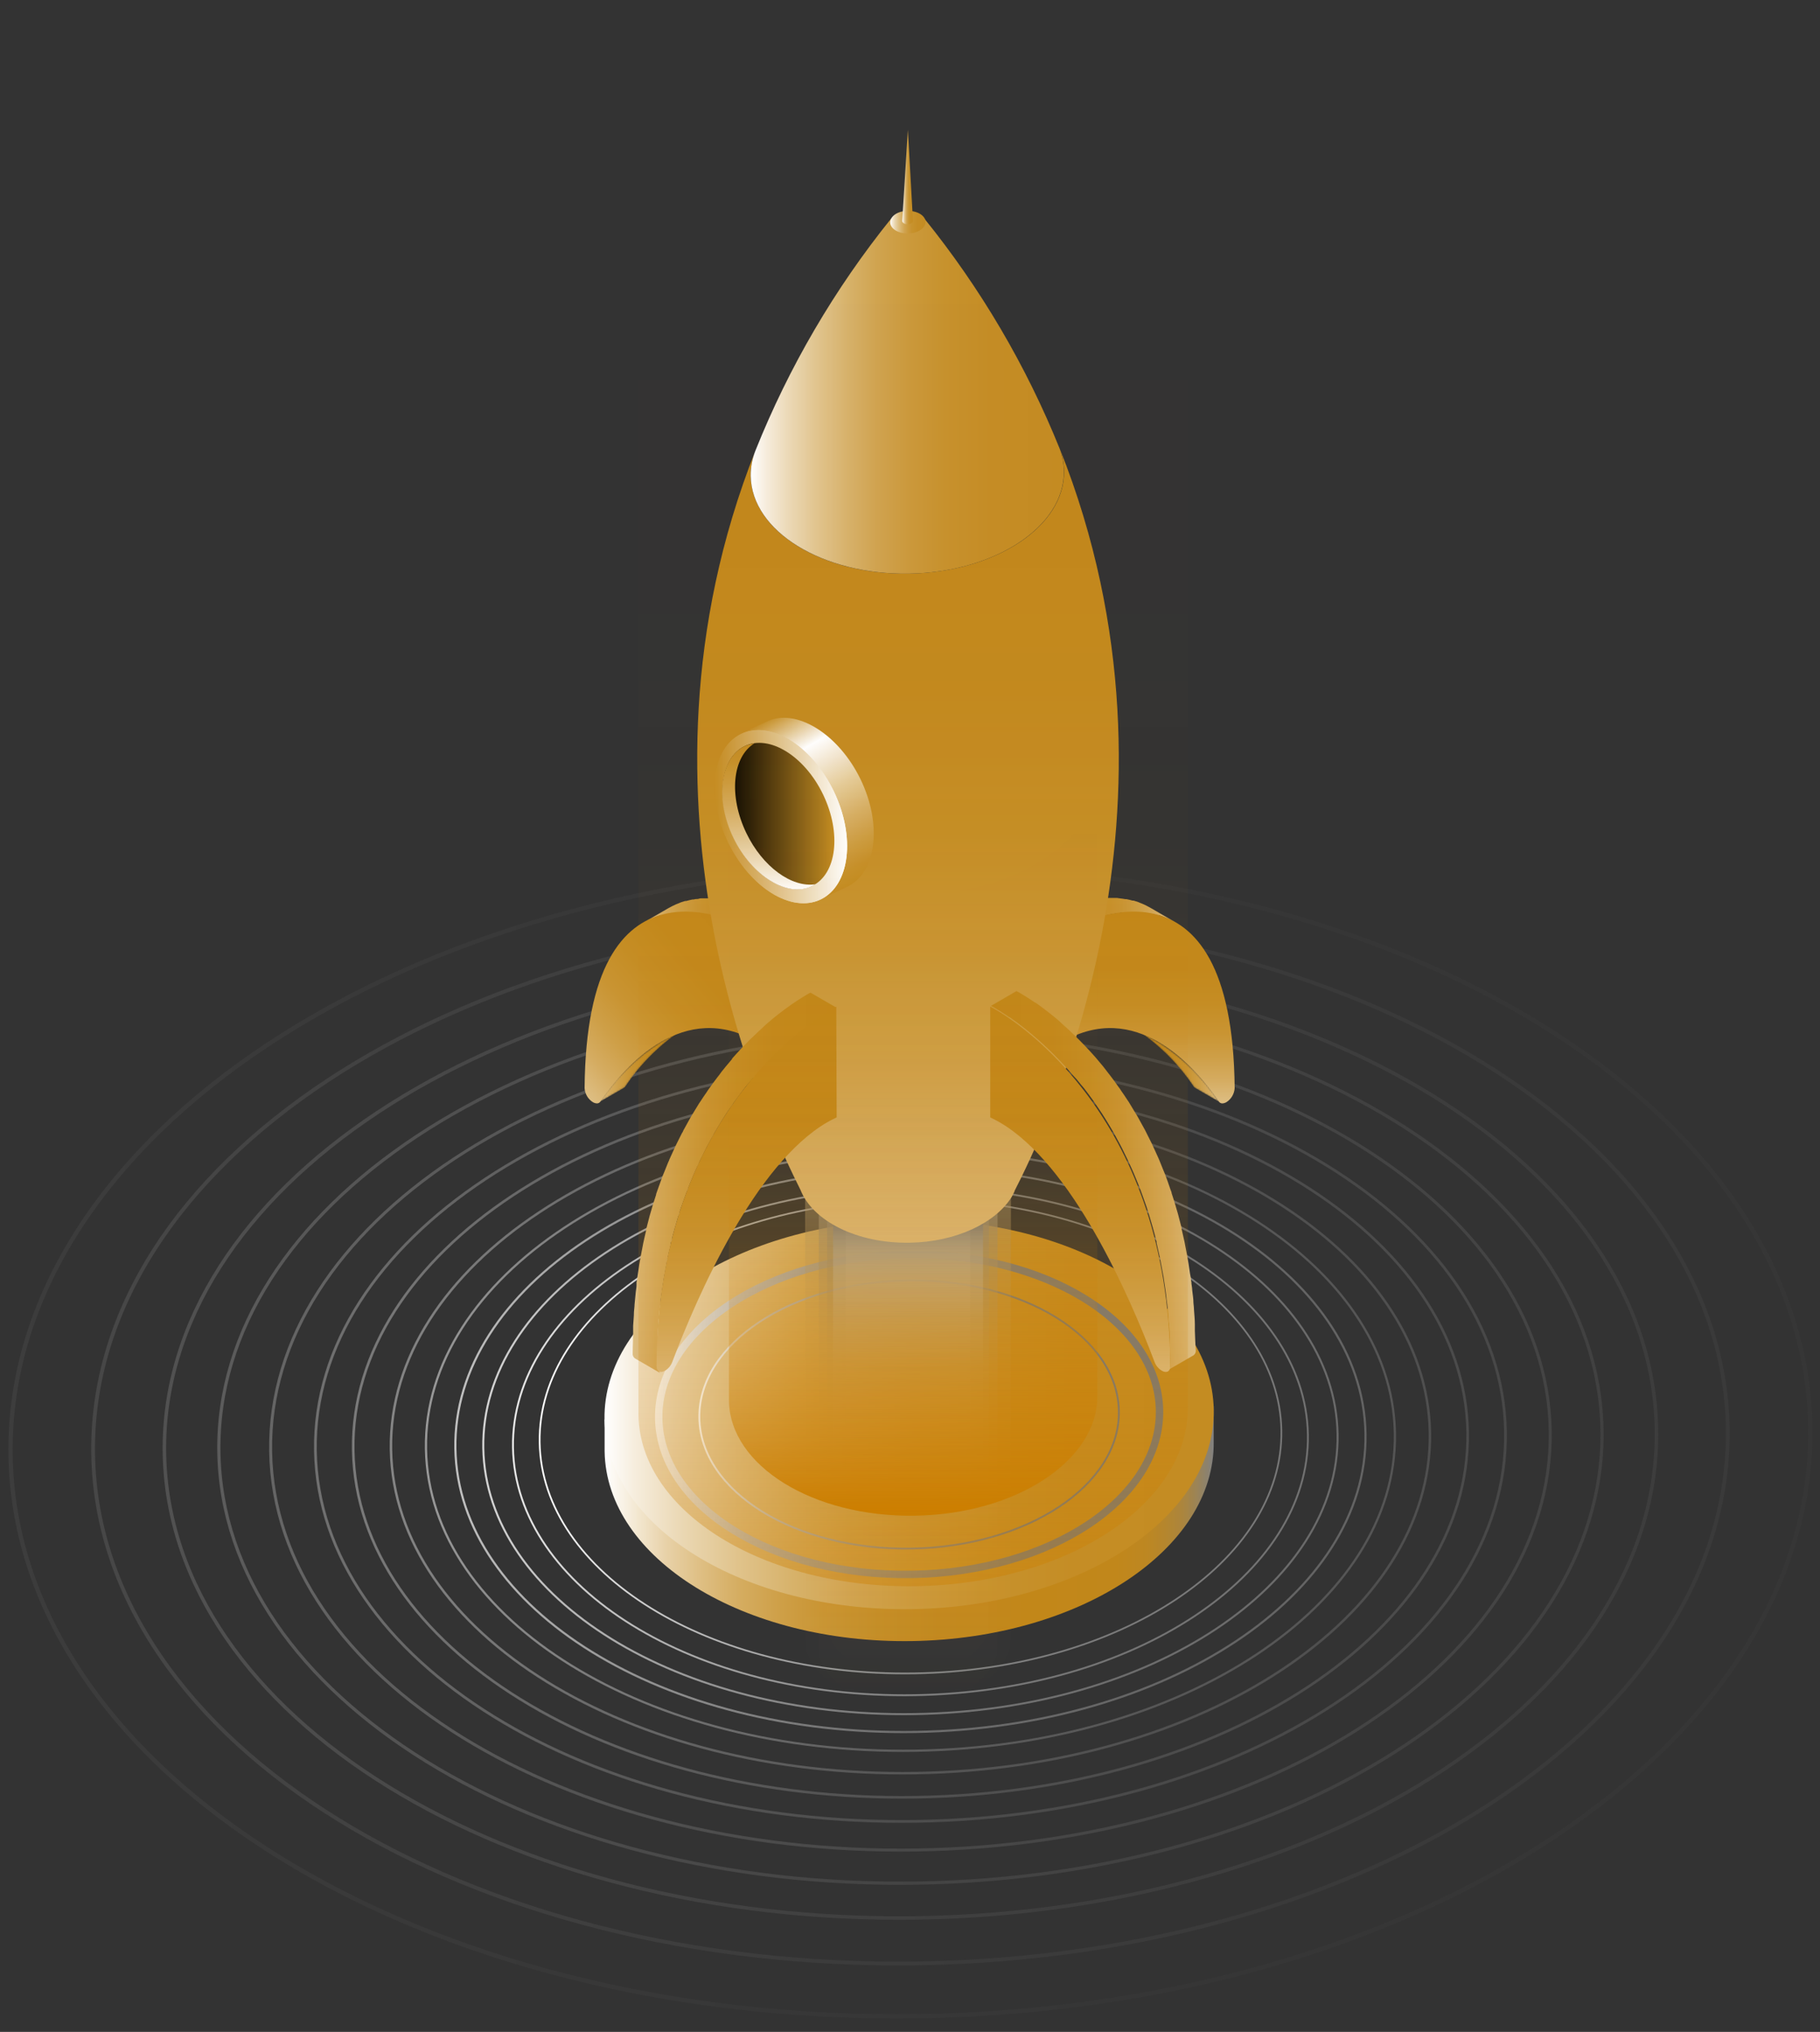 <svg width="1083" height="1209" viewBox="0 0 1083 1209" fill="none" xmlns="http://www.w3.org/2000/svg">
<rect x="0" y="0" width="1083" height="1209" fill="#333333" stroke="none"/>
<path opacity="0.9" d="M544.187 1008.64C674.806 1006.54 779.607 937.17 778.266 853.692C776.926 770.213 669.951 704.241 539.332 706.338C408.714 708.436 303.913 777.809 305.253 861.288C306.594 944.766 413.568 1010.74 544.187 1008.64Z" stroke="url(#paint0_linear_53_1887)" stroke-width="1.099" stroke-miterlimit="10"/>
<path opacity="0.8" d="M544.368 1019.89C684.745 1017.64 797.375 943.101 795.935 853.408C794.494 763.715 679.529 692.832 539.152 695.087C398.775 697.341 286.144 771.879 287.584 861.571C289.025 951.264 403.99 1022.15 544.368 1019.89Z" stroke="url(#paint1_linear_53_1887)" stroke-width="1.187" stroke-miterlimit="10"/>
<path opacity="0.7" d="M544.54 1030.53C694.092 1028.13 814.085 948.708 812.55 853.141C811.015 757.574 688.535 682.049 538.982 684.45C389.43 686.852 269.437 766.271 270.972 861.838C272.507 957.405 394.987 1032.93 544.54 1030.53Z" stroke="url(#paint2_linear_53_1887)" stroke-width="1.275" stroke-miterlimit="10"/>
<path opacity="0.5" d="M544.717 1041.69C703.931 1039.14 831.675 954.593 830.041 852.86C828.408 751.128 698.015 670.73 538.801 673.286C379.588 675.843 251.844 760.386 253.478 862.119C255.111 963.852 385.504 1044.25 544.717 1041.69Z" stroke="url(#paint3_linear_53_1887)" stroke-width="1.319" stroke-miterlimit="10"/>
<path opacity="0.4" d="M544.932 1055.01C715.651 1052.27 852.627 961.614 850.875 852.526C849.123 743.438 709.308 657.227 538.588 659.969C367.868 662.71 230.893 753.366 232.645 862.454C234.396 971.541 374.212 1057.75 544.932 1055.01Z" stroke="url(#paint4_linear_53_1887)" stroke-width="1.451" stroke-miterlimit="10"/>
<path opacity="0.35" d="M545.165 1069.38C728.289 1066.44 875.216 969.191 873.337 852.165C871.458 735.14 721.484 642.656 538.36 645.597C355.236 648.537 208.309 745.789 210.188 862.814C212.067 979.84 362.042 1072.32 545.165 1069.38Z" stroke="url(#paint5_linear_53_1887)" stroke-width="1.539" stroke-miterlimit="10"/>
<path opacity="0.3" d="M545.395 1083.71C740.947 1080.57 897.846 976.743 895.84 851.804C893.834 726.865 733.681 628.128 538.129 631.268C342.577 634.409 185.677 738.237 187.684 863.176C189.69 988.114 349.843 1086.85 545.395 1083.71Z" stroke="url(#paint6_linear_53_1887)" stroke-width="1.626" stroke-miterlimit="10"/>
<path opacity="0.25" d="M545.665 1100.76C755.927 1097.39 924.629 985.733 922.472 851.376C920.314 717.019 748.114 610.838 537.852 614.215C327.59 617.591 158.888 729.246 161.045 863.603C163.203 997.96 335.403 1104.14 545.665 1100.76Z" stroke="url(#paint7_linear_53_1887)" stroke-width="1.758" stroke-miterlimit="10"/>
<path opacity="0.2" d="M545.981 1120.46C773.259 1116.81 955.614 996.113 953.282 850.881C950.95 705.65 764.814 590.875 537.535 594.524C310.257 598.174 127.902 718.866 130.235 864.098C132.567 1009.33 318.703 1124.11 545.981 1120.46Z" stroke="url(#paint8_linear_53_1887)" stroke-width="1.89" stroke-miterlimit="10"/>
<path opacity="0.15" d="M546.316 1141.16C791.484 1137.22 988.193 1007.03 985.677 850.361C983.161 693.696 782.374 569.886 537.205 573.823C292.037 577.76 95.329 707.953 97.844 864.618C100.36 1021.28 301.148 1145.09 546.316 1141.16Z" stroke="url(#paint9_linear_53_1887)" stroke-width="2.066" stroke-miterlimit="10"/>
<path opacity="0.1" d="M546.748 1168.23C815.34 1163.92 1030.84 1021.3 1028.09 849.68C1025.33 678.062 805.36 542.435 536.768 546.748C268.175 551.061 52.672 693.682 55.428 865.299C58.183 1036.92 278.155 1172.54 546.748 1168.23Z" stroke="url(#paint10_linear_53_1887)" stroke-width="2.242" stroke-miterlimit="10"/>
<path opacity="0.05" d="M547.255 1199.66C842.986 1194.91 1080.26 1037.86 1077.23 848.891C1074.19 659.917 831.997 510.574 536.265 515.323C240.534 520.072 3.257 677.115 6.292 866.089C9.326 1055.06 251.524 1204.41 547.255 1199.66Z" stroke="url(#paint11_linear_53_1887)" stroke-width="2.506" stroke-miterlimit="10"/>
<path d="M544.067 995.675C665.948 993.717 763.737 929.004 762.487 851.132C761.236 773.261 661.419 711.721 539.539 713.678C417.659 715.635 319.869 780.349 321.12 858.22C322.37 936.091 422.187 997.632 544.067 995.675Z" stroke="url(#paint12_linear_53_1887)" stroke-width="1.011" stroke-miterlimit="10"/>
<path d="M542.823 976.456C642.915 974.829 723.05 921.685 722.215 857.77V836.582L359.783 844.583V863.572C360.706 927.443 442.688 978.038 542.823 976.456Z" fill="url(#paint13_linear_53_1887)"/>
<path d="M542.837 957.45C642.944 955.842 723.263 902.687 722.236 838.725C721.209 774.763 639.224 724.214 539.118 725.822C439.012 727.429 358.692 780.584 359.719 844.546C360.746 908.509 442.731 959.057 542.837 957.45Z" fill="url(#paint14_linear_53_1887)"/>
<path d="M542.257 921.409C611.196 920.302 666.508 883.689 665.8 839.631C665.093 795.574 608.633 760.756 539.695 761.863C470.757 762.97 415.445 799.583 416.152 843.64C416.86 887.698 473.319 922.516 542.257 921.409Z" stroke="url(#paint15_linear_53_1887)" stroke-width="1.099" stroke-miterlimit="10"/>
<path d="M542.504 936.792C624.794 935.471 690.818 891.777 689.973 839.199C689.129 786.621 621.736 745.07 539.447 746.392C457.158 747.713 391.134 791.407 391.978 843.984C392.822 896.562 460.215 938.114 542.504 936.792Z" stroke="url(#paint16_linear_53_1887)" stroke-width="4.396" stroke-miterlimit="10"/>
<path d="M540.931 1014C574.778 1013.42 601.9 995.49 601.548 973.863V631.739L479.082 634.465V975.797C479.39 997.424 507.127 1014.52 540.931 1014Z" fill="url(#paint17_linear_53_1887)"/>
<path d="M540.845 1014C570.253 1013.51 593.595 997.908 593.595 979.138V681.983L487.217 684.313V980.852C487.393 999.622 511.482 1014.44 540.845 1014Z" fill="url(#paint18_linear_53_1887)"/>
<path style="mix-blend-mode:color-dodge" d="M540.801 996.721C567.176 996.325 588.759 982.17 588.495 965.203V696.137L492.184 698.291V966.741C492.403 983.709 514.206 997.16 540.801 996.721Z" fill="url(#paint19_linear_53_1887)"/>
<path style="mix-blend-mode:color-dodge" d="M540.671 920.058C561.111 919.75 577.507 908.893 577.288 895.837V689.236L503.307 690.862V896.936C503.526 910.08 520.274 920.41 540.671 920.058Z" fill="url(#paint20_linear_53_1887)"/>
<path style="mix-blend-mode:color-dodge" d="M541.019 996.721C565.635 996.325 585.416 983.269 584.977 967.533V718.292L495.742 720.27V968.939C496.182 984.588 516.358 997.116 541.019 996.721Z" fill="url(#paint21_linear_53_1887)"/>
<mask id="mask0_53_1887" style="mask-type:luminance" maskUnits="userSpaceOnUse" x="356" y="611" width="53" height="46">
<path d="M392.928 620.134L408.094 611.343C393.769 620.407 381.517 632.39 372.136 646.509C371.915 646.827 371.631 647.097 371.301 647.3L356.092 656.092C356.431 655.901 356.718 655.629 356.927 655.301C366.327 641.183 378.594 629.201 392.928 620.134Z" fill="white"/>
</mask>
<g mask="url(#mask0_53_1887)">
<path d="M392.928 620.134L408.094 611.343C393.769 620.407 381.517 632.39 372.136 646.509C371.915 646.827 371.631 647.097 371.301 647.3L356.092 656.092C356.431 655.901 356.718 655.629 356.927 655.301C366.299 641.087 378.567 629.014 392.928 619.871" fill="url(#paint22_linear_53_1887)"/>
</g>
<path d="M455.524 557.363L470.69 548.527L470.514 614.596L455.305 623.431L455.524 557.363Z" fill="url(#paint23_linear_53_1887)"/>
<path d="M454.866 556.923L455.394 557.275L470.559 548.483L470.076 548.175L469.416 547.78L468.801 547.428L466.647 546.197L464.625 545.142L464.053 544.879L462.998 544.351L462.383 544.043C461.636 543.648 460.8 543.296 459.921 542.9L458.998 542.461L458.515 542.241L456.053 541.186L454.778 540.659H454.427L452.053 539.736L450.426 539.12H450.119L448.009 538.417L445.987 537.757H445.591L443.833 537.274L441.063 536.219H440.448L438.602 535.779L436.624 535.34H435.701L433.766 534.988L432.096 534.724H430.777L428.799 534.505H427.481H425.81H423.656H422.601H420.535H418.337H417.678C417.062 534.505 416.447 534.505 415.832 534.768C415.216 535.032 413.81 534.768 412.799 535.208H412.051C410.82 535.472 409.59 535.735 408.403 536.087H407.743L405.326 536.834C404.802 537.027 404.288 537.247 403.787 537.494L402.425 538.021C400.833 538.718 399.278 539.496 397.765 540.351L382.6 549.142C384.012 548.27 385.481 547.492 386.995 546.813L388.358 546.241C389.677 545.714 391.04 545.23 392.358 544.835H392.974C394.468 544.439 395.919 544.087 397.369 543.824L400.402 543.384C401.238 543.384 402.073 543.164 402.908 543.12H405.106H408.095H410.205H413.194L415.216 543.34C416.183 543.34 417.194 543.56 418.161 543.736L420.14 544.043L422.997 544.659L424.887 545.054L427.7 545.846L429.503 546.329L431.92 547.076L433.986 547.78L435.964 548.483L438.294 549.362L439.964 550.066L442.382 551.121L443.833 551.736L446.294 552.923L447.965 553.714L448.492 554.022L450.69 555.165L452.844 556.352L453.591 556.791L454.339 557.275L454.866 556.923Z" fill="url(#paint24_linear_53_1887)"/>
<path d="M453.37 555.956L455.656 557.363V623.299C453.853 622.025 452.007 620.882 450.205 619.827C407.17 594.991 372.663 633.014 357.278 655.432C356.311 656.839 354.685 656.795 352.882 655.872C351.428 654.974 350.213 653.737 349.34 652.267C348.468 650.798 347.964 649.139 347.871 647.432C348.97 502.152 437.765 547.033 453.37 555.956Z" fill="url(#paint25_linear_53_1887)"/>
<mask id="mask1_53_1887" style="mask-type:luminance" maskUnits="userSpaceOnUse" x="674" y="611" width="53" height="46">
<path d="M689.419 620.134L674.254 611.343C688.58 620.42 700.845 632.399 710.255 646.509C710.465 646.837 710.751 647.109 711.091 647.3L726.256 656.092C725.926 655.888 725.642 655.619 725.421 655.3C716.02 641.182 703.754 629.201 689.419 620.134Z" fill="white"/>
</mask>
<g mask="url(#mask1_53_1887)">
<path d="M689.419 620.134L674.254 611.343C688.58 620.42 700.845 632.399 710.255 646.509C710.465 646.837 710.751 647.109 711.091 647.3L726.256 656.092C725.926 655.888 725.642 655.619 725.421 655.3C716.049 641.087 703.781 629.014 689.419 619.87" fill="url(#paint26_linear_53_1887)"/>
</g>
<path d="M626.868 557.362L611.658 548.527L611.878 614.596L627.043 623.431L626.868 557.362Z" fill="url(#paint27_linear_53_1887)"/>
<path d="M627.616 556.879L628.363 556.439L629.154 555.956L631.308 554.769L633.594 553.802L634.165 553.494L635.792 552.703L638.253 551.516L639.704 550.901L642.122 549.846L643.792 549.142L646.122 548.263L648.1 547.56L650.166 546.857L652.584 546.109L654.386 545.626L657.199 544.835L659.089 544.439L661.991 543.823L663.925 543.516C664.892 543.516 665.903 543.208 666.87 543.12L668.892 542.9H671.881H673.991H676.98H679.178L681.728 543.164L684.717 543.604C686.211 543.867 687.706 544.219 689.113 544.615H689.728C691.091 545.01 692.409 545.494 693.728 546.021L695.091 546.593C696.684 547.255 698.227 548.034 699.706 548.923L684.541 540.131C683.028 539.276 681.473 538.498 679.881 537.801L678.563 537.274C678.035 537.054 677.508 536.79 676.98 536.614L674.563 535.867H673.903C672.716 535.515 671.486 535.252 670.255 534.988H669.507C668.496 534.768 667.485 534.68 666.474 534.548L664.672 534.285H663.969H661.771H659.705H658.782H656.672H654.957H653.683L651.661 534.504H650.342L648.715 534.768L646.737 535.12H645.858L643.88 535.559L641.99 535.999H641.374L639.177 536.614L637.374 537.098H636.979L634.957 537.757L632.847 538.461H632.539L630.913 539.076L628.539 539.999H628.187L626.956 540.527L624.451 541.582L623.967 541.801L623.044 542.241L620.582 543.384L619.967 543.692L618.912 544.219L618.341 544.483L616.362 545.538L614.209 546.769L613.593 547.12L612.89 547.516L612.406 547.824L627.616 556.615L628.143 556.308L627.616 556.879Z" fill="url(#paint28_linear_53_1887)"/>
<path d="M629.196 555.956L626.91 557.362V623.299C628.756 622.024 630.559 620.882 632.361 619.827C675.396 594.99 709.902 633.014 725.288 655.432C726.255 656.839 727.881 656.795 729.683 655.872C731.13 654.965 732.34 653.727 733.211 652.259C734.083 650.791 734.591 649.136 734.695 647.432C733.376 502.152 644.625 547.032 629.196 555.956Z" fill="url(#paint29_linear_53_1887)"/>
<path d="M630.692 267.109C632.258 271.333 633.09 275.793 633.154 280.297C633.682 313.133 592.405 340.475 540.843 341.31C489.28 342.145 447.257 316.122 446.729 283.242C446.671 278.052 447.626 272.9 449.542 268.076C365.539 480.261 458.334 672.092 476.313 707.962C483.566 726.468 509.896 739.919 541.194 739.436C568.888 738.996 592.449 727.699 602.076 712.094C602.472 711.259 603.043 710.204 603.702 708.885V708.621C621.329 674.246 715.839 480.92 630.692 267.109Z" fill="url(#paint30_linear_53_1887)"/>
<path d="M633.068 280.253C633.004 275.749 632.172 271.289 630.606 267.065C610.687 217.676 583.548 171.515 550.076 130.093H530.251C496.644 171.824 469.444 218.329 449.544 268.076C447.628 272.9 446.673 278.052 446.731 283.242C447.259 316.122 489.414 342.101 540.845 341.31C592.275 340.519 633.596 313.089 633.068 280.253Z" fill="url(#paint31_linear_53_1887)"/>
<path d="M512.096 463.732C498.908 436.566 473.632 421.005 456.225 429.357L440.4 436.742L488.534 534.944L504.227 527.603C521.415 519.251 525.195 490.942 512.096 463.732Z" fill="url(#paint32_linear_53_1887)"/>
<path d="M433.234 501.053C446.422 528.263 470.994 543.516 488.357 535.164C505.721 526.812 509.237 497.976 496.138 470.81C483.039 443.644 458.378 428.347 441.015 436.698C423.652 445.05 420.135 473.667 433.234 501.053Z" fill="url(#paint33_linear_53_1887)"/>
<path d="M433.234 501.053C446.422 528.263 470.994 543.516 488.357 535.164C505.721 526.812 509.237 497.976 496.138 470.81C483.039 443.644 458.378 428.347 441.015 436.698C423.652 445.05 420.135 473.667 433.234 501.053Z" fill="url(#paint34_linear_53_1887)"/>
<path d="M436.662 498.371C447.696 521.317 468.576 534.241 483.258 527.164C497.94 520.086 500.841 495.778 489.807 472.788C478.774 449.798 457.762 436.918 443.212 443.908C428.662 450.897 425.585 475.381 436.662 498.371Z" fill="url(#paint35_linear_53_1887)"/>
<path d="M443.172 443.908C444.986 443.095 446.913 442.562 448.886 442.325C435.699 450.501 433.545 473.667 444.095 495.646C453.809 515.823 471.129 528.219 485.151 526.153C484.54 526.538 483.91 526.89 483.261 527.208C468.755 534.417 447.436 521.361 436.358 498.415C425.281 475.469 428.49 450.941 443.172 443.908Z" fill="url(#paint36_linear_53_1887)"/>
<path d="M391.213 796.757C391.213 793.987 391.521 791.218 391.697 788.493C391.697 787.086 391.697 785.723 392.048 784.317C392.048 781.723 392.532 779.13 392.84 776.624L393.235 772.8C393.499 770.734 393.807 768.668 394.114 766.645C394.422 764.623 394.686 762.645 394.994 760.711L396.049 754.997L397.104 749.282C397.763 746.249 398.422 743.26 399.126 740.491V739.831C399.873 736.754 400.708 733.721 401.543 730.732C402.657 726.746 403.844 722.834 405.104 718.995C405.412 718.072 405.763 717.193 406.071 716.27C406.95 713.764 407.829 711.259 408.752 708.841C409.236 707.522 409.763 706.204 410.291 704.885C410.818 703.566 411.785 701.236 412.533 699.478C413.28 697.72 413.72 696.753 414.335 695.39C414.95 694.027 415.742 692.225 416.489 690.686C417.236 689.148 417.764 688.049 418.423 686.774C419.082 685.499 419.874 683.829 420.621 682.378L422.599 678.73C423.39 677.235 424.182 675.785 425.017 674.334L426.995 670.949C427.874 669.455 428.753 668.004 429.676 666.554L431.566 663.564C432.709 661.806 433.852 660.092 435.039 658.421L436.622 656.092C438.526 653.454 440.417 650.905 442.292 648.443C443.479 646.861 444.71 645.322 445.941 644.047C446.112 643.851 446.274 643.645 446.424 643.432C447.831 641.761 449.237 640.091 450.82 638.509C452.402 636.926 454.249 634.64 455.963 632.794L457.238 631.475L461.062 627.563L462.733 625.937L466.469 622.376L467.92 621.057L472.667 616.881L473.238 616.398L477.283 613.101L478.601 612.046L481.678 609.672L482.821 608.837L486.514 606.2L489.591 604.134L490.47 603.562L492.448 602.287L493.151 601.892L495.173 600.661L497.459 599.43L482.294 590.639C481.511 591.01 480.748 591.421 480.008 591.869L477.986 593.1L477.283 593.54L475.304 594.771L474.425 595.342L471.348 597.408C470.176 598.199 468.945 599.078 467.656 600.046L466.513 600.881L463.436 603.254L462.073 604.309C460.754 605.364 459.392 606.463 457.985 607.694L457.502 608.09C455.963 609.409 454.337 610.815 452.71 612.486L451.304 613.76L447.523 617.365L446.556 618.288L445.897 618.947L442.072 622.86C441.633 623.343 441.193 623.739 440.798 624.222C439.083 626.025 437.369 627.915 435.611 629.893V630.157C434.292 631.695 432.973 633.234 431.654 634.86C431.47 635.046 431.307 635.252 431.171 635.475C430.028 636.838 428.885 638.245 427.786 639.871L427.478 640.223C425.588 642.685 423.698 645.234 421.808 647.916L421.368 648.531C420.973 649.058 420.621 649.674 420.269 650.201C419.082 651.872 417.94 653.586 416.797 655.344L415.874 656.707L414.862 658.377L412.181 662.773C411.829 663.433 411.434 664.004 411.038 664.663C410.643 665.323 410.511 665.674 410.203 666.158L407.785 670.554L406.511 672.84C406.511 673.279 406.071 673.763 405.807 674.202C405.06 675.609 404.357 677.103 403.609 678.598L402.291 681.236L401.675 682.554C400.972 684.093 400.269 685.675 399.521 687.258C398.774 688.84 398.642 689.148 398.202 690.159C398.202 690.511 397.895 690.906 397.719 691.302C396.972 693.06 396.224 694.906 395.521 696.753C395.081 697.764 394.642 698.775 394.246 699.83C394.163 700.115 394.06 700.394 393.939 700.665C393.016 703.127 392.136 705.632 391.257 708.138L390.422 710.511V710.863C389.147 714.643 387.96 718.556 386.817 722.6L386.554 723.523C385.821 726.219 385.118 728.944 384.444 731.699C384.424 731.904 384.424 732.11 384.444 732.314C383.872 734.82 383.257 737.326 382.729 739.875L382.466 741.282C382.07 743.172 381.718 745.106 381.367 746.996C381.015 748.887 380.663 750.777 380.356 752.711C380.048 754.645 379.74 756.667 379.477 758.645C379.213 760.623 378.993 761.59 378.773 763.041C378.773 763.612 378.773 764.184 378.773 764.755C378.773 766.03 378.465 767.305 378.334 768.58C378.07 771.129 377.806 773.679 377.586 776.272C377.586 777.679 377.323 779.086 377.235 780.668C377.235 783.349 376.883 786.119 376.751 788.888C376.751 790.163 376.751 791.394 376.751 792.712C376.751 796.757 376.487 800.845 376.487 805.065C376.397 805.673 376.476 806.295 376.717 806.861C376.957 807.427 377.35 807.916 377.85 808.274L393.015 817.065C392.522 816.701 392.136 816.211 391.896 815.647C391.656 815.082 391.572 814.464 391.653 813.856C391.653 809.46 391.653 805.548 391.917 801.46C391.081 799.262 391.169 798.031 391.213 796.757Z" fill="url(#paint37_linear_53_1887)"/>
<path d="M495.351 600.177L497.637 598.947L497.857 664.883C496.01 665.718 494.164 666.685 492.362 667.697C449.327 692.577 415.172 770.382 400.051 810.339C399.242 812.555 397.688 814.42 395.655 815.614C393.149 817.065 390.688 816.362 390.688 812.801C391.127 666.729 479.746 609.101 495.351 600.177Z" fill="url(#paint38_linear_53_1887)"/>
<path d="M711.003 791.745C711.003 790.427 711.003 789.196 711.003 787.921C711.003 785.152 710.695 782.382 710.52 779.701C710.52 778.294 710.3 776.888 710.168 775.305C710.168 772.712 709.684 770.162 709.421 767.613C709.421 766.338 709.113 765.063 708.981 763.788C708.981 763.217 708.981 762.645 708.761 762.074C708.761 760.579 708.322 759.129 708.102 757.678C707.882 756.228 707.531 753.678 707.223 751.744C706.915 749.81 706.563 747.92 706.212 746.029C705.86 744.139 705.508 742.205 705.113 740.315L704.849 738.908L703.135 731.347C703.12 731.143 703.12 730.937 703.135 730.732C702.461 727.977 701.757 725.252 701.025 722.556L700.761 721.633C699.618 717.589 698.431 713.676 697.157 709.896V709.544C696.893 708.753 696.585 707.962 696.277 707.171C695.442 704.665 694.563 702.159 693.64 699.698C693.518 699.427 693.415 699.148 693.332 698.863C692.893 697.808 692.453 696.797 692.057 695.786C691.31 693.939 690.607 692.093 689.86 690.335L689.376 689.192C688.936 688.181 688.453 687.258 688.057 686.291C687.662 685.324 686.607 683.126 685.903 681.587L685.288 680.269L683.969 677.631L681.771 673.235C681.508 672.796 681.288 672.312 681.068 671.873C680.848 671.433 680.189 670.378 679.793 669.587L677.376 665.191C677.068 664.707 676.804 664.18 676.54 663.696L675.353 661.806L672.716 657.41L671.705 655.74L670.782 654.377C669.639 652.619 668.496 650.905 667.309 649.234L666.21 647.564L665.727 646.949C663.88 644.267 661.99 641.718 660.1 639.256C659.975 639.16 659.871 639.041 659.792 638.904C658.65 637.41 657.507 636.003 656.408 634.508L655.924 633.937C654.605 632.311 653.287 630.772 651.968 629.234L651.748 628.97C649.99 626.992 648.275 625.101 646.561 623.299L645.286 621.937L641.462 618.024C641.242 618.024 641.022 617.541 640.803 617.365L639.836 616.442L636.055 612.837L634.649 611.562C633.022 610.068 631.396 608.661 629.857 607.167L629.374 606.771C627.967 605.54 626.604 604.441 625.242 603.386L623.923 602.331L620.846 599.958L619.703 599.122C618.428 598.155 617.153 597.276 616.01 596.485H615.791L612.714 594.419L611.834 593.847L609.856 592.617L609.153 592.177L607.131 590.946L604.845 589.715L589.68 598.507L591.966 599.738L593.944 600.969L594.691 601.364L596.625 602.639L597.548 603.211L600.581 605.277H600.845C601.988 606.068 603.219 606.947 604.494 607.914L605.68 608.749L608.713 611.123L610.076 612.178L614.12 615.475L614.648 615.958C616.23 617.277 617.813 618.684 619.439 620.134L620.89 621.453L624.626 625.014L626.297 626.64L630.121 630.552L631.396 631.871C633.066 633.717 634.824 635.607 636.539 637.585C638.253 639.564 639.352 640.838 640.934 642.509C641.071 642.732 641.233 642.939 641.418 643.124C642.649 644.619 643.836 646.157 645.067 647.52C646.971 649.982 648.862 652.531 650.737 655.169L652.32 657.498C653.462 659.169 654.649 660.883 655.792 662.641L657.682 665.631C658.605 667.081 659.485 668.532 660.364 670.026L662.342 673.411C663.177 674.818 663.968 676.268 664.76 677.807L666.738 681.455C667.485 682.862 668.232 684.313 668.936 685.851C669.639 687.39 670.254 688.445 670.87 689.807C671.485 691.17 672.32 692.884 673.024 694.467C673.727 696.049 674.255 697.148 674.826 698.555L677.068 703.962C677.551 705.28 678.123 706.599 678.606 707.918C679.529 710.336 680.409 712.841 681.288 715.347C681.595 716.27 681.947 717.149 682.255 718.072C683.486 721.911 684.672 725.823 685.815 729.809C686.651 732.798 687.486 735.831 688.233 738.908V739.568C688.936 742.498 689.596 745.429 690.211 748.359C690.607 750.249 690.958 752.139 691.31 754.074L692.365 759.788C692.673 761.722 692.937 763.7 693.244 765.722C693.552 767.745 693.86 769.81 694.079 771.877C694.079 773.151 694.387 774.426 694.519 775.701C694.827 778.206 695.09 780.8 695.31 783.393C695.31 784.8 695.31 786.163 695.618 787.569C695.838 790.295 696.014 793.064 696.145 795.833C696.145 797.108 696.145 798.339 696.145 799.614C696.145 803.702 696.409 807.79 696.409 812.01C696.49 812.622 696.401 813.245 696.153 813.811C695.905 814.376 695.507 814.863 695.003 815.219L710.212 806.427C710.705 806.063 711.092 805.573 711.332 805.009C711.571 804.445 711.655 803.826 711.575 803.218C711.267 799.966 711.179 795.79 711.003 791.745Z" fill="url(#paint39_linear_53_1887)"/>
<path d="M591.528 600.177L589.242 598.947V664.883C591.088 665.719 592.891 666.686 594.693 667.697C637.772 692.577 671.927 770.382 687.004 810.34C687.813 812.555 689.367 814.42 691.4 815.615C693.906 817.065 696.367 816.362 696.367 812.801C695.752 666.73 607.221 609.101 591.528 600.177Z" fill="url(#paint40_linear_53_1887)"/>
<path d="M540.1 125.477C534.297 125.477 529.638 128.642 529.726 132.379C529.814 136.115 534.517 139.016 540.32 138.928C546.122 138.84 550.782 135.763 550.738 132.027C550.694 128.291 545.902 125.389 540.1 125.477Z" fill="url(#paint41_linear_53_1887)"/>
<path d="M540.229 77.212L536.889 131.456C536.889 132.598 538.339 133.478 540.098 133.434C541.856 133.39 543.306 132.511 543.263 131.368L540.229 77.212Z" fill="url(#paint42_linear_53_1887)"/>
<path d="M652.982 754.865V754.249C653.004 754.454 653.004 754.66 652.982 754.865Z" fill="url(#paint43_linear_53_1887)"/>
<path d="M652.981 462.282C652.278 500.217 604.232 531.515 544.537 532.614C483.963 533.581 434.379 502.987 433.764 464.304V833.549C434.379 872.232 483.963 902.827 544.493 901.86C605.023 900.893 653.641 868.716 652.981 830.033V462.282Z" fill="url(#paint44_linear_53_1887)"/>
<path d="M706.785 724.842V723.963C706.741 724.27 706.785 724.578 706.785 724.842Z" fill="url(#paint45_linear_53_1887)"/>
<path opacity="0.4" d="M706.786 0.593C705.731 57.079 634.08 103.85 545.065 105.433C454.776 106.883 380.839 61.475 379.916 3.582V841.945C380.839 899.662 454.644 945.246 545.065 943.795C635.487 942.345 707.709 894.387 706.83 836.714L706.786 0.593Z" fill="url(#paint46_linear_53_1887)"/>
<path d="M762.305 700.665V699.478C762.327 699.873 762.327 700.27 762.305 700.665Z" fill="url(#paint47_linear_53_1887)"/>
<defs>
<linearGradient id="paint0_linear_53_1887" x1="304.653" y1="857.522" x2="778.826" y2="857.522" gradientUnits="userSpaceOnUse">
<stop stop-color="white"/>
<stop offset="0.08" stop-color="#E0E0E0"/>
<stop offset="0.18" stop-color="#C0C0C0"/>
<stop offset="0.3" stop-color="#A6A6A6"/>
<stop offset="0.42" stop-color="#919191"/>
<stop offset="0.56" stop-color="#838383"/>
<stop offset="0.73" stop-color="#7B7B7B"/>
<stop offset="1" stop-color="#787878"/>
</linearGradient>
<linearGradient id="paint1_linear_53_1887" x1="286.938" y1="857.522" x2="796.541" y2="857.522" gradientUnits="userSpaceOnUse">
<stop stop-color="white"/>
<stop offset="0.08" stop-color="#E0E0E0"/>
<stop offset="0.18" stop-color="#C0C0C0"/>
<stop offset="0.3" stop-color="#A6A6A6"/>
<stop offset="0.42" stop-color="#919191"/>
<stop offset="0.56" stop-color="#838383"/>
<stop offset="0.73" stop-color="#7B7B7B"/>
<stop offset="1" stop-color="#787878"/>
</linearGradient>
<linearGradient id="paint2_linear_53_1887" x1="270.28" y1="857.522" x2="813.158" y2="857.522" gradientUnits="userSpaceOnUse">
<stop stop-color="white"/>
<stop offset="0.08" stop-color="#E0E0E0"/>
<stop offset="0.18" stop-color="#C0C0C0"/>
<stop offset="0.3" stop-color="#A6A6A6"/>
<stop offset="0.42" stop-color="#919191"/>
<stop offset="0.56" stop-color="#838383"/>
<stop offset="0.73" stop-color="#7B7B7B"/>
<stop offset="1" stop-color="#787878"/>
</linearGradient>
<linearGradient id="paint3_linear_53_1887" x1="252.783" y1="857.522" x2="830.696" y2="857.522" gradientUnits="userSpaceOnUse">
<stop stop-color="white"/>
<stop offset="0.08" stop-color="#E0E0E0"/>
<stop offset="0.18" stop-color="#C0C0C0"/>
<stop offset="0.3" stop-color="#A6A6A6"/>
<stop offset="0.42" stop-color="#919191"/>
<stop offset="0.56" stop-color="#838383"/>
<stop offset="0.73" stop-color="#7B7B7B"/>
<stop offset="1" stop-color="#787878"/>
</linearGradient>
<linearGradient id="paint4_linear_53_1887" x1="231.903" y1="857.522" x2="851.576" y2="857.522" gradientUnits="userSpaceOnUse">
<stop stop-color="white"/>
<stop offset="0.08" stop-color="#E0E0E0"/>
<stop offset="0.18" stop-color="#C0C0C0"/>
<stop offset="0.3" stop-color="#A6A6A6"/>
<stop offset="0.42" stop-color="#919191"/>
<stop offset="0.56" stop-color="#838383"/>
<stop offset="0.73" stop-color="#7B7B7B"/>
<stop offset="1" stop-color="#787878"/>
</linearGradient>
<linearGradient id="paint5_linear_53_1887" x1="209.356" y1="857.522" x2="874.129" y2="857.522" gradientUnits="userSpaceOnUse">
<stop stop-color="white"/>
<stop offset="0.08" stop-color="#E0E0E0"/>
<stop offset="0.18" stop-color="#C0C0C0"/>
<stop offset="0.3" stop-color="#A6A6A6"/>
<stop offset="0.42" stop-color="#919191"/>
<stop offset="0.56" stop-color="#838383"/>
<stop offset="0.73" stop-color="#7B7B7B"/>
<stop offset="1" stop-color="#787878"/>
</linearGradient>
<linearGradient id="paint6_linear_53_1887" x1="186.848" y1="857.522" x2="896.635" y2="857.522" gradientUnits="userSpaceOnUse">
<stop stop-color="white"/>
<stop offset="0.08" stop-color="#E0E0E0"/>
<stop offset="0.18" stop-color="#C0C0C0"/>
<stop offset="0.3" stop-color="#A6A6A6"/>
<stop offset="0.42" stop-color="#919191"/>
<stop offset="0.56" stop-color="#838383"/>
<stop offset="0.73" stop-color="#7B7B7B"/>
<stop offset="1" stop-color="#787878"/>
</linearGradient>
<linearGradient id="paint7_linear_53_1887" x1="160.119" y1="857.522" x2="923.358" y2="857.522" gradientUnits="userSpaceOnUse">
<stop stop-color="white"/>
<stop offset="0.08" stop-color="#E0E0E0"/>
<stop offset="0.18" stop-color="#C0C0C0"/>
<stop offset="0.3" stop-color="#A6A6A6"/>
<stop offset="0.42" stop-color="#919191"/>
<stop offset="0.56" stop-color="#838383"/>
<stop offset="0.73" stop-color="#7B7B7B"/>
<stop offset="1" stop-color="#787878"/>
</linearGradient>
<linearGradient id="paint8_linear_53_1887" x1="129.26" y1="857.522" x2="954.216" y2="857.522" gradientUnits="userSpaceOnUse">
<stop stop-color="white"/>
<stop offset="0.08" stop-color="#E0E0E0"/>
<stop offset="0.18" stop-color="#C0C0C0"/>
<stop offset="0.3" stop-color="#A6A6A6"/>
<stop offset="0.42" stop-color="#919191"/>
<stop offset="0.56" stop-color="#838383"/>
<stop offset="0.73" stop-color="#7B7B7B"/>
<stop offset="1" stop-color="#787878"/>
</linearGradient>
<linearGradient id="paint9_linear_53_1887" x1="96.778" y1="857.522" x2="986.703" y2="857.522" gradientUnits="userSpaceOnUse">
<stop stop-color="white"/>
<stop offset="0.08" stop-color="#E0E0E0"/>
<stop offset="0.18" stop-color="#C0C0C0"/>
<stop offset="0.3" stop-color="#A6A6A6"/>
<stop offset="0.42" stop-color="#919191"/>
<stop offset="0.56" stop-color="#838383"/>
<stop offset="0.73" stop-color="#7B7B7B"/>
<stop offset="1" stop-color="#787878"/>
</linearGradient>
<linearGradient id="paint10_linear_53_1887" x1="54.268" y1="857.522" x2="1029.21" y2="857.522" gradientUnits="userSpaceOnUse">
<stop stop-color="white"/>
<stop offset="0.08" stop-color="#E0E0E0"/>
<stop offset="0.18" stop-color="#C0C0C0"/>
<stop offset="0.3" stop-color="#A6A6A6"/>
<stop offset="0.42" stop-color="#919191"/>
<stop offset="0.56" stop-color="#838383"/>
<stop offset="0.73" stop-color="#7B7B7B"/>
<stop offset="1" stop-color="#787878"/>
</linearGradient>
<linearGradient id="paint11_linear_53_1887" x1="4.993" y1="857.522" x2="1078.49" y2="857.522" gradientUnits="userSpaceOnUse">
<stop stop-color="white"/>
<stop offset="0.08" stop-color="#E0E0E0"/>
<stop offset="0.18" stop-color="#C0C0C0"/>
<stop offset="0.3" stop-color="#A6A6A6"/>
<stop offset="0.42" stop-color="#919191"/>
<stop offset="0.56" stop-color="#838383"/>
<stop offset="0.73" stop-color="#7B7B7B"/>
<stop offset="1" stop-color="#787878"/>
</linearGradient>
<linearGradient id="paint12_linear_53_1887" x1="320.523" y1="854.71" x2="762.958" y2="854.71" gradientUnits="userSpaceOnUse">
<stop stop-color="white"/>
<stop offset="0.08" stop-color="#E0E0E0"/>
<stop offset="0.18" stop-color="#C0C0C0"/>
<stop offset="0.3" stop-color="#A6A6A6"/>
<stop offset="0.42" stop-color="#919191"/>
<stop offset="0.56" stop-color="#838383"/>
<stop offset="0.73" stop-color="#7B7B7B"/>
<stop offset="1" stop-color="#787878"/>
</linearGradient>
<linearGradient id="paint13_linear_53_1887" x1="359.651" y1="906.519" x2="722.215" y2="906.519" gradientUnits="userSpaceOnUse">
<stop stop-color="white"/>
<stop offset="0.05" stop-color="#F4E9D4"/>
<stop offset="0.1" stop-color="#E8D2A9"/>
<stop offset="0.16" stop-color="#DEBE82"/>
<stop offset="0.22" stop-color="#D5AD61"/>
<stop offset="0.29" stop-color="#CE9F47"/>
<stop offset="0.36" stop-color="#C99432"/>
<stop offset="0.45" stop-color="#C58D24"/>
<stop offset="0.55" stop-color="#C3881C"/>
<stop offset="0.71" stop-color="#C28719"/>
<stop offset="0.84" stop-color="#C1871B"/>
<stop offset="0.89" stop-color="#BD8722"/>
<stop offset="0.92" stop-color="#B5862D"/>
<stop offset="0.95" stop-color="#AB853E"/>
<stop offset="0.97" stop-color="#9D8454"/>
<stop offset="0.99" stop-color="#8C826F"/>
<stop offset="1" stop-color="#818181"/>
</linearGradient>
<linearGradient id="paint14_linear_53_1887" x1="359.645" y1="841.658" x2="722.164" y2="841.658" gradientUnits="userSpaceOnUse">
<stop stop-color="white"/>
<stop offset="0.05" stop-color="#F6EDDD"/>
<stop offset="0.13" stop-color="#EAD7B2"/>
<stop offset="0.22" stop-color="#E0C38B"/>
<stop offset="0.31" stop-color="#D7B26A"/>
<stop offset="0.4" stop-color="#D0A450"/>
<stop offset="0.51" stop-color="#CB993B"/>
<stop offset="0.62" stop-color="#C7922D"/>
<stop offset="0.77" stop-color="#C58D25"/>
<stop offset="1" stop-color="#C48C22"/>
</linearGradient>
<linearGradient id="paint15_linear_53_1887" x1="415.557" y1="841.613" x2="666.336" y2="841.613" gradientUnits="userSpaceOnUse">
<stop stop-color="white"/>
<stop offset="0.08" stop-color="#E0E0E0"/>
<stop offset="0.18" stop-color="#C0C0C0"/>
<stop offset="0.3" stop-color="#A6A6A6"/>
<stop offset="0.42" stop-color="#919191"/>
<stop offset="0.56" stop-color="#838383"/>
<stop offset="0.73" stop-color="#7B7B7B"/>
<stop offset="1" stop-color="#787878"/>
</linearGradient>
<linearGradient id="paint16_linear_53_1887" x1="389.754" y1="841.613" x2="692.14" y2="841.613" gradientUnits="userSpaceOnUse">
<stop stop-color="white"/>
<stop offset="0.08" stop-color="#E0E0E0"/>
<stop offset="0.18" stop-color="#C0C0C0"/>
<stop offset="0.3" stop-color="#A6A6A6"/>
<stop offset="0.42" stop-color="#919191"/>
<stop offset="0.56" stop-color="#838383"/>
<stop offset="0.73" stop-color="#7B7B7B"/>
<stop offset="1" stop-color="#787878"/>
</linearGradient>
<linearGradient id="paint17_linear_53_1887" x1="540.315" y1="1014" x2="540.315" y2="631.739" gradientUnits="userSpaceOnUse">
<stop stop-color="#D5AD63" stop-opacity="0"/>
<stop offset="0.28" stop-color="#D3AC63" stop-opacity="0.02"/>
<stop offset="0.45" stop-color="#CDA965" stop-opacity="0.09"/>
<stop offset="0.6" stop-color="#C2A368" stop-opacity="0.21"/>
<stop offset="0.72" stop-color="#B39A6C" stop-opacity="0.37"/>
<stop offset="0.84" stop-color="#A09071" stop-opacity="0.59"/>
<stop offset="0.95" stop-color="#898377" stop-opacity="0.85"/>
<stop offset="1" stop-color="#7B7B7B"/>
</linearGradient>
<linearGradient id="paint18_linear_53_1887" x1="540.318" y1="1014" x2="540.318" y2="681.983" gradientUnits="userSpaceOnUse">
<stop stop-color="#D5AD63" stop-opacity="0"/>
<stop offset="0.28" stop-color="#D3AC63" stop-opacity="0.02"/>
<stop offset="0.45" stop-color="#CDA965" stop-opacity="0.09"/>
<stop offset="0.6" stop-color="#C2A368" stop-opacity="0.21"/>
<stop offset="0.72" stop-color="#B39A6C" stop-opacity="0.37"/>
<stop offset="0.84" stop-color="#A09071" stop-opacity="0.59"/>
<stop offset="0.95" stop-color="#898377" stop-opacity="0.85"/>
<stop offset="1" stop-color="#7B7B7B"/>
</linearGradient>
<linearGradient id="paint19_linear_53_1887" x1="540.317" y1="996.765" x2="540.317" y2="696.137" gradientUnits="userSpaceOnUse">
<stop stop-color="#D5AD63" stop-opacity="0"/>
<stop offset="0.28" stop-color="#D3AC63" stop-opacity="0.02"/>
<stop offset="0.45" stop-color="#CDA965" stop-opacity="0.09"/>
<stop offset="0.6" stop-color="#C2A368" stop-opacity="0.21"/>
<stop offset="0.72" stop-color="#B39A6C" stop-opacity="0.37"/>
<stop offset="0.84" stop-color="#A09071" stop-opacity="0.59"/>
<stop offset="0.95" stop-color="#898377" stop-opacity="0.85"/>
<stop offset="1" stop-color="#7B7B7B"/>
</linearGradient>
<linearGradient id="paint20_linear_53_1887" x1="540.319" y1="920.102" x2="540.319" y2="689.324" gradientUnits="userSpaceOnUse">
<stop stop-color="#D5AD63" stop-opacity="0"/>
<stop offset="0.26" stop-color="#D4AD64" stop-opacity="0.02"/>
<stop offset="0.42" stop-color="#D1AC67" stop-opacity="0.07"/>
<stop offset="0.55" stop-color="#CDAB6D" stop-opacity="0.16"/>
<stop offset="0.66" stop-color="#C6A974" stop-opacity="0.29"/>
<stop offset="0.77" stop-color="#BDA77F" stop-opacity="0.45"/>
<stop offset="0.87" stop-color="#B2A48B" stop-opacity="0.66"/>
<stop offset="0.96" stop-color="#A6A199" stop-opacity="0.89"/>
<stop offset="1" stop-color="#A0A0A0"/>
</linearGradient>
<linearGradient id="paint21_linear_53_1887" x1="540.535" y1="996.765" x2="540.535" y2="718.292" gradientUnits="userSpaceOnUse">
<stop offset="0.36" stop-color="white" stop-opacity="0"/>
<stop offset="0.66" stop-color="#FBFBFB" stop-opacity="0.02"/>
<stop offset="0.77" stop-color="#EBEBEB" stop-opacity="0.11"/>
<stop offset="0.85" stop-color="#CFD0CF" stop-opacity="0.27"/>
<stop offset="0.91" stop-color="#A8A9A8" stop-opacity="0.49"/>
<stop offset="0.97" stop-color="#767675" stop-opacity="0.77"/>
<stop offset="1" stop-color="#4C4D4B"/>
</linearGradient>
<linearGradient id="paint22_linear_53_1887" x1="356.092" y1="633.849" x2="408.094" y2="633.849" gradientUnits="userSpaceOnUse">
<stop stop-color="#DEBE83"/>
<stop offset="0.01" stop-color="#DDBD81"/>
<stop offset="0.12" stop-color="#D5AC61"/>
<stop offset="0.24" stop-color="#CE9F47"/>
<stop offset="0.37" stop-color="#C99432"/>
<stop offset="0.52" stop-color="#C58D24"/>
<stop offset="0.7" stop-color="#C3881C"/>
<stop offset="1" stop-color="#C28719"/>
</linearGradient>
<linearGradient id="paint23_linear_53_1887" x1="462.997" y1="623.431" x2="462.997" y2="548.527" gradientUnits="userSpaceOnUse">
<stop stop-color="#DEBE83"/>
<stop offset="0.01" stop-color="#DDBD81"/>
<stop offset="0.12" stop-color="#D5AC61"/>
<stop offset="0.24" stop-color="#CE9F47"/>
<stop offset="0.37" stop-color="#C99432"/>
<stop offset="0.52" stop-color="#C58D24"/>
<stop offset="0.7" stop-color="#C3881C"/>
<stop offset="1" stop-color="#C28719"/>
</linearGradient>
<linearGradient id="paint24_linear_53_1887" x1="382.731" y1="545.494" x2="470.691" y2="545.494" gradientUnits="userSpaceOnUse">
<stop stop-color="#DEBE83"/>
<stop offset="0.01" stop-color="#DDBD81"/>
<stop offset="0.12" stop-color="#D5AC61"/>
<stop offset="0.24" stop-color="#CE9F47"/>
<stop offset="0.37" stop-color="#C99432"/>
<stop offset="0.52" stop-color="#C58D24"/>
<stop offset="0.7" stop-color="#C3881C"/>
<stop offset="1" stop-color="#C28719"/>
</linearGradient>
<linearGradient id="paint25_linear_53_1887" x1="345.102" y1="647.696" x2="454.381" y2="556" gradientUnits="userSpaceOnUse">
<stop stop-color="#DEBE83"/>
<stop offset="0.01" stop-color="#DDBD81"/>
<stop offset="0.12" stop-color="#D5AC61"/>
<stop offset="0.24" stop-color="#CE9F47"/>
<stop offset="0.37" stop-color="#C99432"/>
<stop offset="0.52" stop-color="#C58D24"/>
<stop offset="0.7" stop-color="#C3881C"/>
<stop offset="1" stop-color="#C28719"/>
</linearGradient>
<linearGradient id="paint26_linear_53_1887" x1="674.254" y1="633.849" x2="726.256" y2="633.849" gradientUnits="userSpaceOnUse">
<stop stop-color="#C28719"/>
<stop offset="0.3" stop-color="#C3881C"/>
<stop offset="0.48" stop-color="#C58D24"/>
<stop offset="0.63" stop-color="#C99432"/>
<stop offset="0.76" stop-color="#CE9F47"/>
<stop offset="0.88" stop-color="#D5AC61"/>
<stop offset="0.99" stop-color="#DDBD81"/>
<stop offset="1" stop-color="#DEBE83"/>
</linearGradient>
<linearGradient id="paint27_linear_53_1887" x1="611.658" y1="585.979" x2="627.043" y2="585.979" gradientUnits="userSpaceOnUse">
<stop stop-color="#DEBE83"/>
<stop offset="0.01" stop-color="#DDBD81"/>
<stop offset="0.12" stop-color="#D5AC61"/>
<stop offset="0.24" stop-color="#CE9F47"/>
<stop offset="0.37" stop-color="#C99432"/>
<stop offset="0.52" stop-color="#C58D24"/>
<stop offset="0.7" stop-color="#C3881C"/>
<stop offset="1" stop-color="#C28719"/>
</linearGradient>
<linearGradient id="paint28_linear_53_1887" x1="611.659" y1="545.494" x2="699.618" y2="545.494" gradientUnits="userSpaceOnUse">
<stop stop-color="#C28719"/>
<stop offset="0.3" stop-color="#C3881C"/>
<stop offset="0.48" stop-color="#C58D24"/>
<stop offset="0.63" stop-color="#C99432"/>
<stop offset="0.76" stop-color="#CE9F47"/>
<stop offset="0.88" stop-color="#D5AC61"/>
<stop offset="0.99" stop-color="#DDBD81"/>
<stop offset="1" stop-color="#DEBE83"/>
</linearGradient>
<linearGradient id="paint29_linear_53_1887" x1="680.714" y1="656.663" x2="680.714" y2="542.417" gradientUnits="userSpaceOnUse">
<stop stop-color="#DEBE83"/>
<stop offset="0.01" stop-color="#DDBD81"/>
<stop offset="0.12" stop-color="#D5AC61"/>
<stop offset="0.24" stop-color="#CE9F47"/>
<stop offset="0.37" stop-color="#C99432"/>
<stop offset="0.52" stop-color="#C58D24"/>
<stop offset="0.7" stop-color="#C3881C"/>
<stop offset="1" stop-color="#C28719"/>
</linearGradient>
<linearGradient id="paint30_linear_53_1887" x1="540.315" y1="739.392" x2="540.315" y2="267.109" gradientUnits="userSpaceOnUse">
<stop stop-color="#DEBE83"/>
<stop offset="0.11" stop-color="#D5AD63"/>
<stop offset="0.23" stop-color="#CEA049"/>
<stop offset="0.37" stop-color="#C99534"/>
<stop offset="0.52" stop-color="#C58E26"/>
<stop offset="0.7" stop-color="#C3891E"/>
<stop offset="1" stop-color="#C2881B"/>
</linearGradient>
<linearGradient id="paint31_linear_53_1887" x1="446.731" y1="235.68" x2="633.068" y2="235.68" gradientUnits="userSpaceOnUse">
<stop stop-color="white"/>
<stop offset="0.05" stop-color="#F6EDDD"/>
<stop offset="0.13" stop-color="#EAD7B2"/>
<stop offset="0.22" stop-color="#E0C38B"/>
<stop offset="0.31" stop-color="#D7B26A"/>
<stop offset="0.4" stop-color="#D0A450"/>
<stop offset="0.51" stop-color="#CB993B"/>
<stop offset="0.62" stop-color="#C7922D"/>
<stop offset="0.77" stop-color="#C58D25"/>
<stop offset="1" stop-color="#C48C22"/>
</linearGradient>
<linearGradient id="paint32_linear_53_1887" x1="513.546" y1="522.196" x2="458.291" y2="426.456" gradientUnits="userSpaceOnUse">
<stop stop-color="#C48C22"/>
<stop offset="0.07" stop-color="#C6902A"/>
<stop offset="0.18" stop-color="#CC9C41"/>
<stop offset="0.32" stop-color="#D6AF65"/>
<stop offset="0.49" stop-color="#E4CA98"/>
<stop offset="0.66" stop-color="#F5EBD9"/>
<stop offset="0.76" stop-color="white"/>
<stop offset="1" stop-color="#C48C22"/>
</linearGradient>
<linearGradient id="paint33_linear_53_1887" x1="425.278" y1="485.711" x2="504.05" y2="485.711" gradientUnits="userSpaceOnUse">
<stop stop-color="#C48C22"/>
<stop offset="0.32" stop-color="#D6AF66"/>
<stop offset="1" stop-color="white"/>
</linearGradient>
<linearGradient id="paint34_linear_53_1887" x1="425.278" y1="485.711" x2="504.05" y2="485.711" gradientUnits="userSpaceOnUse">
<stop stop-color="#C48C22"/>
<stop offset="0.32" stop-color="#D6AF66"/>
<stop offset="1" stop-color="white"/>
</linearGradient>
<linearGradient id="paint35_linear_53_1887" x1="429.981" y1="485.58" x2="496.489" y2="485.58" gradientUnits="userSpaceOnUse">
<stop stop-color="#030200"/>
<stop offset="0.25" stop-color="#302208"/>
<stop offset="0.82" stop-color="#9F721C"/>
<stop offset="1" stop-color="#C48C22"/>
</linearGradient>
<linearGradient id="paint36_linear_53_1887" x1="460.711" y1="530.724" x2="451.348" y2="442.017" gradientUnits="userSpaceOnUse">
<stop stop-color="white"/>
<stop offset="0.19" stop-color="#EFE0C3"/>
<stop offset="0.4" stop-color="#E0C28A"/>
<stop offset="0.59" stop-color="#D4AB5D"/>
<stop offset="0.76" stop-color="#CB9A3D"/>
<stop offset="0.9" stop-color="#C69029"/>
<stop offset="1" stop-color="#C48C22"/>
</linearGradient>
<linearGradient id="paint37_linear_53_1887" x1="375.608" y1="703.126" x2="497.635" y2="703.126" gradientUnits="userSpaceOnUse">
<stop stop-color="#DEBE83"/>
<stop offset="0.01" stop-color="#DDBD81"/>
<stop offset="0.12" stop-color="#D5AC61"/>
<stop offset="0.24" stop-color="#CE9F47"/>
<stop offset="0.37" stop-color="#C99432"/>
<stop offset="0.52" stop-color="#C58D24"/>
<stop offset="0.7" stop-color="#C3881C"/>
<stop offset="1" stop-color="#C28719"/>
</linearGradient>
<linearGradient id="paint38_linear_53_1887" x1="444.316" y1="816.45" x2="444.316" y2="598.947" gradientUnits="userSpaceOnUse">
<stop stop-color="#DEBE83"/>
<stop offset="0.01" stop-color="#DDBD81"/>
<stop offset="0.12" stop-color="#D5AC61"/>
<stop offset="0.24" stop-color="#CE9F47"/>
<stop offset="0.37" stop-color="#C99432"/>
<stop offset="0.52" stop-color="#C58D24"/>
<stop offset="0.7" stop-color="#C3881C"/>
<stop offset="1" stop-color="#C28719"/>
</linearGradient>
<linearGradient id="paint39_linear_53_1887" x1="589.24" y1="703.127" x2="711.267" y2="703.127" gradientUnits="userSpaceOnUse">
<stop stop-color="#C28719"/>
<stop offset="0.3" stop-color="#C3881C"/>
<stop offset="0.48" stop-color="#C58D24"/>
<stop offset="0.63" stop-color="#C99432"/>
<stop offset="0.76" stop-color="#CE9F47"/>
<stop offset="0.88" stop-color="#D5AC61"/>
<stop offset="0.99" stop-color="#DDBD81"/>
<stop offset="1" stop-color="#DEBE83"/>
</linearGradient>
<linearGradient id="paint40_linear_53_1887" x1="642.563" y1="816.45" x2="642.563" y2="598.947" gradientUnits="userSpaceOnUse">
<stop stop-color="#DEBE83"/>
<stop offset="0.01" stop-color="#DDBD81"/>
<stop offset="0.12" stop-color="#D5AC61"/>
<stop offset="0.24" stop-color="#CE9F47"/>
<stop offset="0.37" stop-color="#C99432"/>
<stop offset="0.52" stop-color="#C58D24"/>
<stop offset="0.7" stop-color="#C3881C"/>
<stop offset="1" stop-color="#C28719"/>
</linearGradient>
<linearGradient id="paint41_linear_53_1887" x1="529.682" y1="132.203" x2="550.738" y2="132.203" gradientUnits="userSpaceOnUse">
<stop stop-color="white"/>
<stop offset="0.05" stop-color="#F6EDDD"/>
<stop offset="0.13" stop-color="#EAD7B2"/>
<stop offset="0.22" stop-color="#E0C38B"/>
<stop offset="0.31" stop-color="#D7B26A"/>
<stop offset="0.4" stop-color="#D0A450"/>
<stop offset="0.51" stop-color="#CB993B"/>
<stop offset="0.62" stop-color="#C7922D"/>
<stop offset="0.77" stop-color="#C58D25"/>
<stop offset="1" stop-color="#C48C22"/>
</linearGradient>
<linearGradient id="paint42_linear_53_1887" x1="537.021" y1="105.345" x2="543.394" y2="105.345" gradientUnits="userSpaceOnUse">
<stop stop-color="white"/>
<stop offset="0.05" stop-color="#F6EDDD"/>
<stop offset="0.13" stop-color="#EAD7B2"/>
<stop offset="0.22" stop-color="#E0C38B"/>
<stop offset="0.31" stop-color="#D7B26A"/>
<stop offset="0.4" stop-color="#D0A450"/>
<stop offset="0.51" stop-color="#CB993B"/>
<stop offset="0.62" stop-color="#C7922D"/>
<stop offset="0.77" stop-color="#C58D25"/>
<stop offset="1" stop-color="#C48C22"/>
</linearGradient>
<linearGradient id="paint43_linear_53_1887" x1="652.938" y1="754.557" x2="652.982" y2="754.557" gradientUnits="userSpaceOnUse">
<stop stop-color="#CC7E00"/>
<stop offset="0.01" stop-color="#CC7E00" stop-opacity="0.97"/>
<stop offset="0.05" stop-color="#CC7E00" stop-opacity="0.77"/>
<stop offset="0.1" stop-color="#CC7E00" stop-opacity="0.58"/>
<stop offset="0.16" stop-color="#CC7E00" stop-opacity="0.42"/>
<stop offset="0.22" stop-color="#CC7E00" stop-opacity="0.29"/>
<stop offset="0.29" stop-color="#CC7E00" stop-opacity="0.18"/>
<stop offset="0.37" stop-color="#CC7E00" stop-opacity="0.1"/>
<stop offset="0.47" stop-color="#CC7E00" stop-opacity="0.04"/>
<stop offset="0.61" stop-color="#CC7E00" stop-opacity="0.01"/>
<stop offset="1" stop-color="#CC7E00" stop-opacity="0"/>
</linearGradient>
<linearGradient id="paint44_linear_53_1887" x1="543.394" y1="901.684" x2="543.394" y2="462.282" gradientUnits="userSpaceOnUse">
<stop stop-color="#CC7E00"/>
<stop offset="0.01" stop-color="#CC7E00" stop-opacity="0.97"/>
<stop offset="0.05" stop-color="#CC7E00" stop-opacity="0.77"/>
<stop offset="0.1" stop-color="#CC7E00" stop-opacity="0.58"/>
<stop offset="0.16" stop-color="#CC7E00" stop-opacity="0.42"/>
<stop offset="0.22" stop-color="#CC7E00" stop-opacity="0.29"/>
<stop offset="0.29" stop-color="#CC7E00" stop-opacity="0.18"/>
<stop offset="0.37" stop-color="#CC7E00" stop-opacity="0.1"/>
<stop offset="0.47" stop-color="#CC7E00" stop-opacity="0.04"/>
<stop offset="0.61" stop-color="#CC7E00" stop-opacity="0.01"/>
<stop offset="1" stop-color="#CC7E00" stop-opacity="0"/>
</linearGradient>
<linearGradient id="paint45_linear_53_1887" x1="706.741" y1="724.402" x2="706.785" y2="724.402" gradientUnits="userSpaceOnUse">
<stop stop-color="#CC7E00"/>
<stop offset="0.01" stop-color="#CC7E00" stop-opacity="0.97"/>
<stop offset="0.05" stop-color="#CC7E00" stop-opacity="0.77"/>
<stop offset="0.1" stop-color="#CC7E00" stop-opacity="0.58"/>
<stop offset="0.16" stop-color="#CC7E00" stop-opacity="0.42"/>
<stop offset="0.22" stop-color="#CC7E00" stop-opacity="0.29"/>
<stop offset="0.29" stop-color="#CC7E00" stop-opacity="0.18"/>
<stop offset="0.37" stop-color="#CC7E00" stop-opacity="0.1"/>
<stop offset="0.47" stop-color="#CC7E00" stop-opacity="0.04"/>
<stop offset="0.61" stop-color="#CC7E00" stop-opacity="0.01"/>
<stop offset="1" stop-color="#CC7E00" stop-opacity="0"/>
</linearGradient>
<linearGradient id="paint46_linear_53_1887" x1="543.395" y1="943.839" x2="543.395" y2="0.593" gradientUnits="userSpaceOnUse">
<stop stop-color="#CC7E00"/>
<stop offset="0.01" stop-color="#CC7E00" stop-opacity="0.97"/>
<stop offset="0.05" stop-color="#CC7E00" stop-opacity="0.77"/>
<stop offset="0.1" stop-color="#CC7E00" stop-opacity="0.58"/>
<stop offset="0.16" stop-color="#CC7E00" stop-opacity="0.42"/>
<stop offset="0.22" stop-color="#CC7E00" stop-opacity="0.29"/>
<stop offset="0.29" stop-color="#CC7E00" stop-opacity="0.18"/>
<stop offset="0.37" stop-color="#CC7E00" stop-opacity="0.1"/>
<stop offset="0.47" stop-color="#CC7E00" stop-opacity="0.04"/>
<stop offset="0.61" stop-color="#CC7E00" stop-opacity="0.01"/>
<stop offset="1" stop-color="#CC7E00" stop-opacity="0"/>
</linearGradient>
<linearGradient id="paint47_linear_53_1887" x1="762.261" y1="700.665" x2="762.261" y2="699.478" gradientUnits="userSpaceOnUse">
<stop stop-color="#CC7E00" stop-opacity="0.4"/>
<stop offset="0.02" stop-color="#CC7E00" stop-opacity="0.35"/>
<stop offset="0.08" stop-color="#CC7E00" stop-opacity="0.22"/>
<stop offset="0.15" stop-color="#CC7E00" stop-opacity="0.12"/>
<stop offset="0.22" stop-color="#CC7E00" stop-opacity="0.05"/>
<stop offset="0.31" stop-color="#CC7E00" stop-opacity="0.01"/>
<stop offset="0.46" stop-color="#CC7E00" stop-opacity="0"/>
</linearGradient>
</defs>
</svg>
